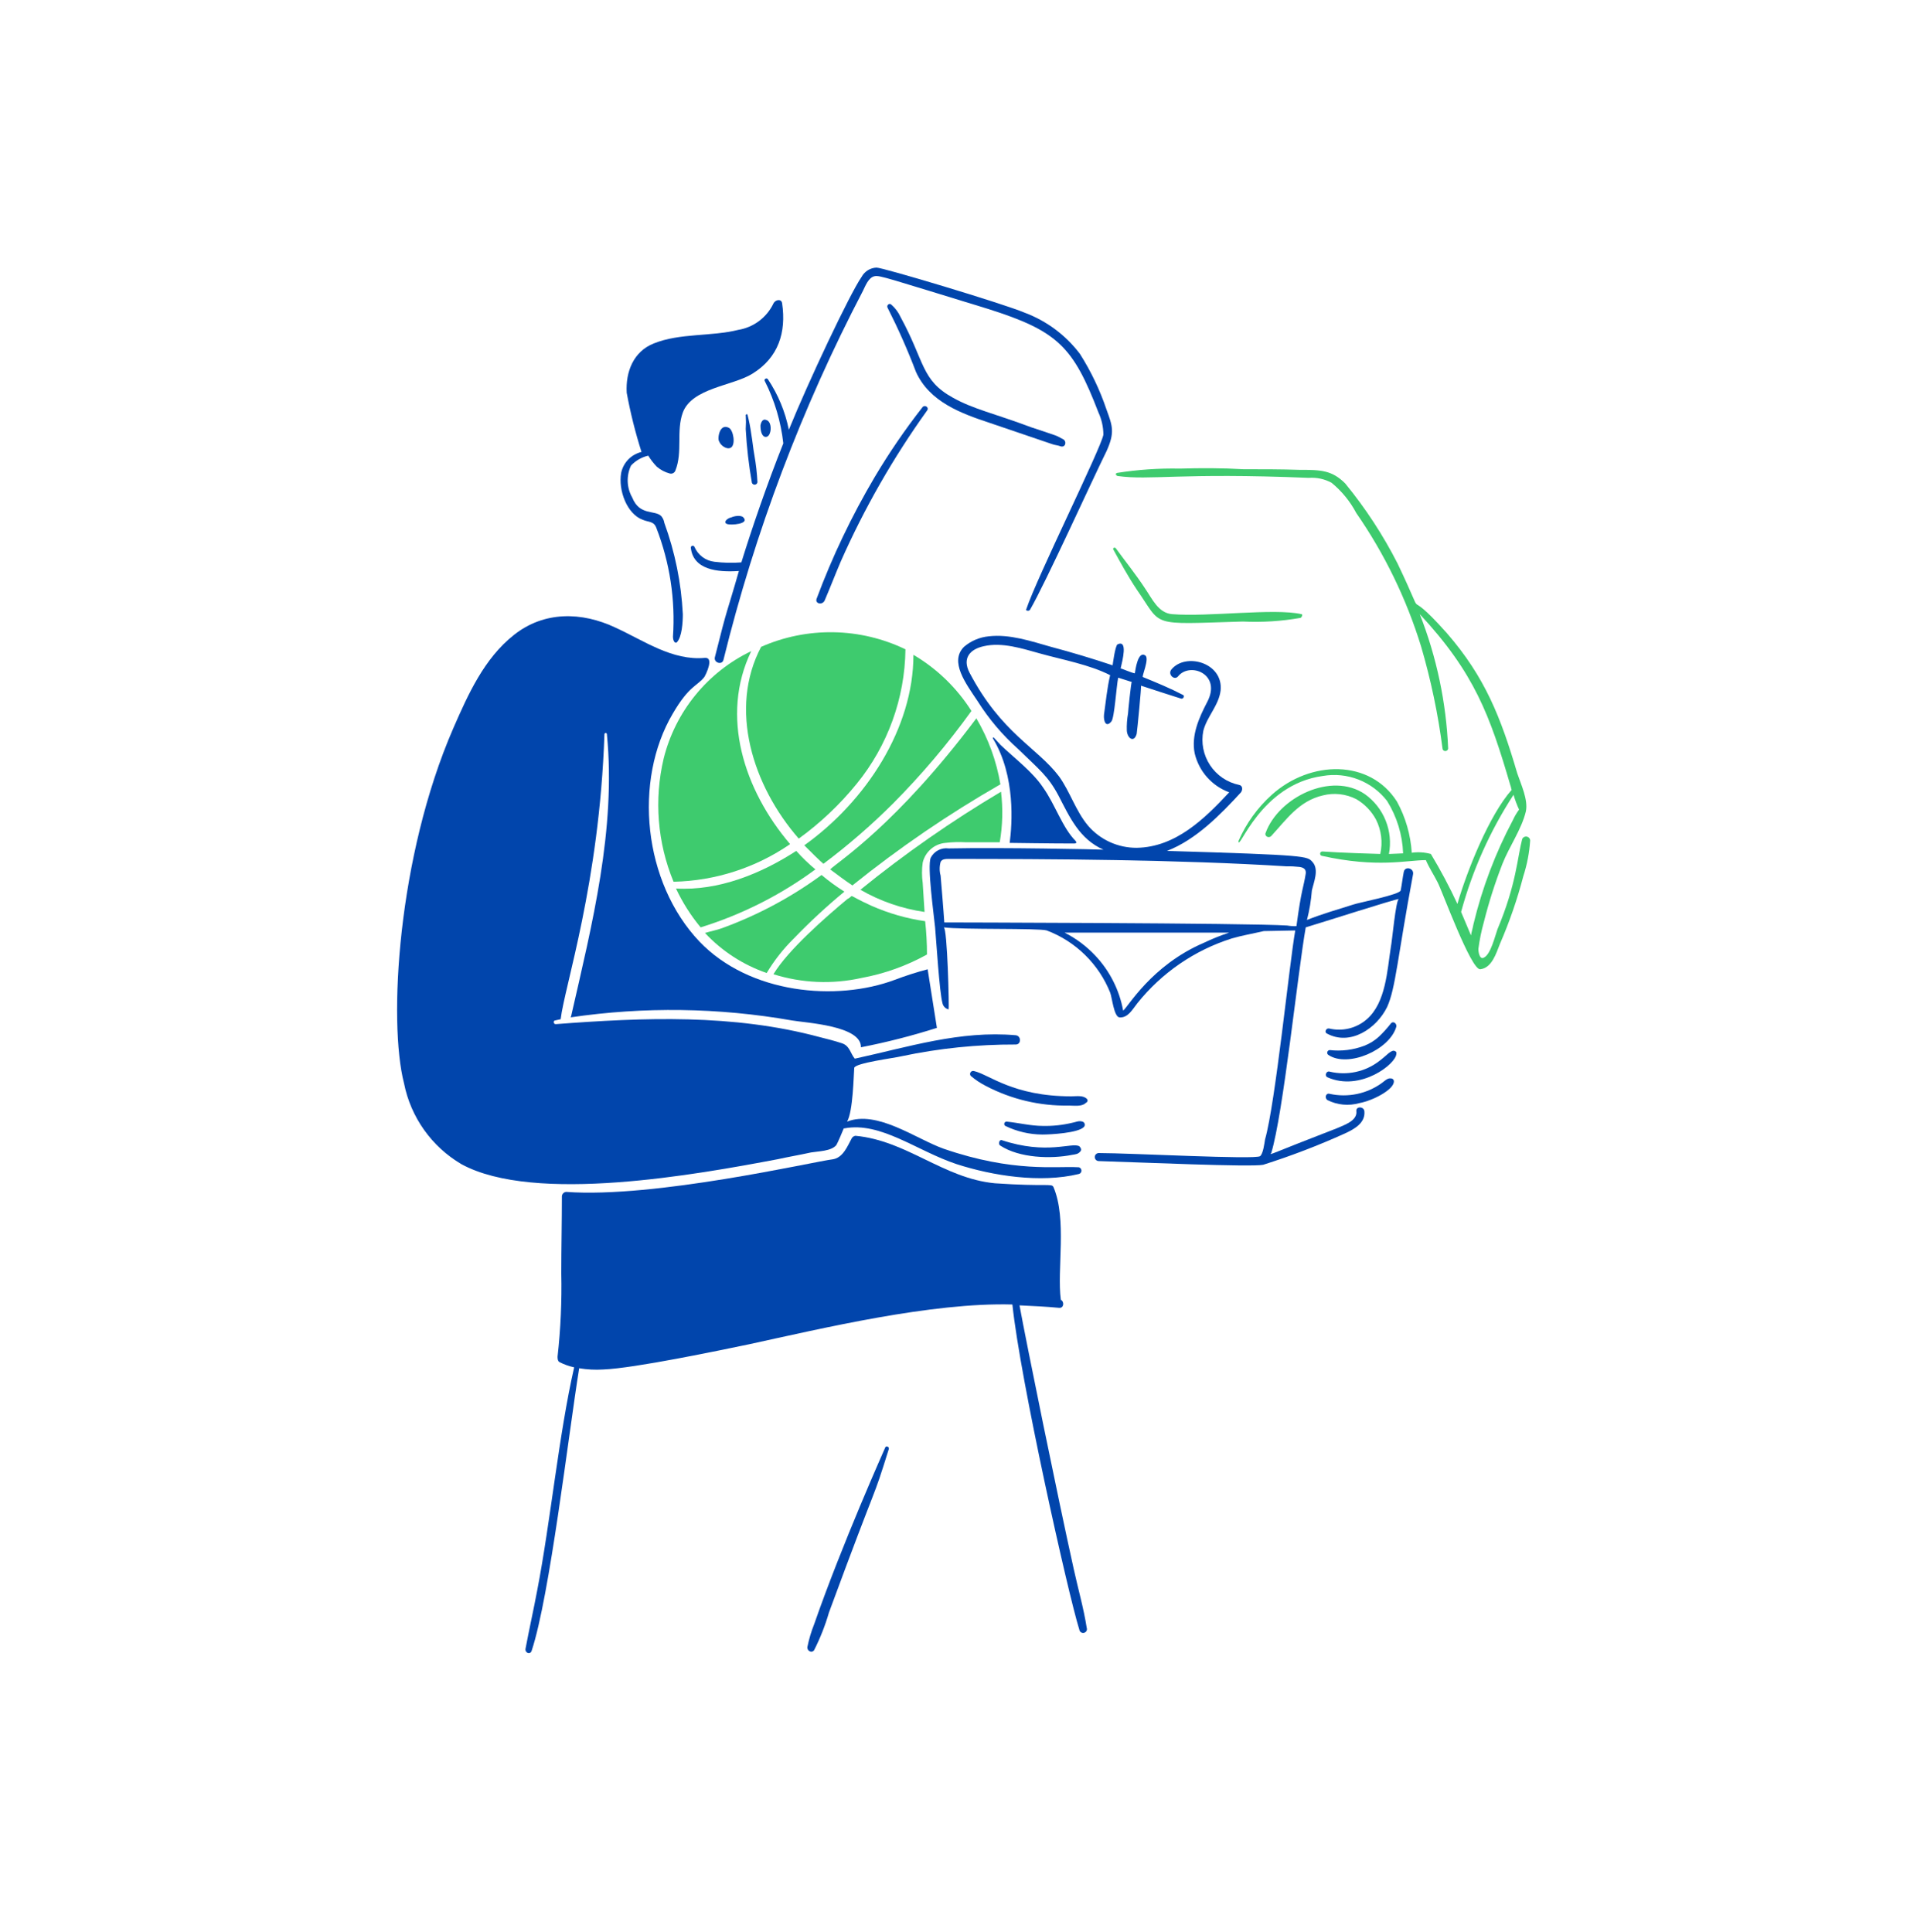 <?xml version="1.0" encoding="UTF-8"?>
<svg xmlns="http://www.w3.org/2000/svg" width="128" height="129" viewBox="0 0 128 129" fill="none">
  <path d="M72.565 73.38C72.318 73.133 71.865 73.216 71.535 73.216C67.631 73.216 66.041 71.751 65.029 71.527C64.987 71.515 64.942 71.517 64.901 71.533C64.86 71.549 64.825 71.578 64.802 71.615C64.779 71.652 64.769 71.696 64.772 71.739C64.776 71.783 64.794 71.824 64.823 71.857C65.126 72.113 65.458 72.334 65.812 72.515C67.524 73.416 69.436 73.869 71.371 73.833C71.7 73.833 72.235 73.916 72.482 73.668C72.647 73.586 72.647 73.462 72.565 73.38Z" fill="#0145AC"></path>
  <path d="M72.359 75.275C72.388 75.249 72.41 75.216 72.422 75.179C72.434 75.142 72.436 75.103 72.427 75.065C72.419 75.027 72.4 74.992 72.374 74.964C72.347 74.935 72.314 74.915 72.276 74.904C72.029 74.821 71.823 74.945 71.577 74.986C70.943 75.137 70.292 75.206 69.641 75.192C68.817 75.192 68.035 74.986 67.209 74.904C67.175 74.904 67.142 74.915 67.115 74.936C67.089 74.956 67.069 74.985 67.06 75.017C67.05 75.049 67.052 75.084 67.064 75.116C67.076 75.147 67.098 75.174 67.126 75.192C67.896 75.566 68.741 75.763 69.597 75.768C70.156 75.769 71.965 75.666 72.359 75.275Z" fill="#0145AC"></path>
  <path d="M66.797 76.51C68.077 77.342 70.179 77.406 71.574 77.127C71.82 77.086 71.985 77.086 72.15 76.88C72.233 76.757 72.15 76.633 72.068 76.551C71.582 76.26 69.913 77.15 66.879 76.139C66.714 76.101 66.632 76.427 66.797 76.51Z" fill="#0145AC"></path>
  <path d="M54.445 58.061C53.989 57.682 53.561 57.269 53.165 56.826C50.818 58.35 47.977 59.502 45.136 59.338C45.572 60.269 46.125 61.141 46.782 61.932C49.535 61.08 52.126 59.772 54.445 58.061Z" fill="#3ECB6E"></path>
  <path d="M51.192 64.98C51.696 64.138 52.305 63.363 53.004 62.675C54.069 61.569 55.197 60.524 56.381 59.546C55.847 59.212 55.338 58.841 54.857 58.434C52.861 59.896 50.671 61.074 48.351 61.934C47.939 62.099 47.486 62.181 47.071 62.305C48.206 63.52 49.621 64.438 51.192 64.98Z" fill="#3ECB6E"></path>
  <path d="M66.839 52.873C63.554 54.824 60.416 57.012 57.45 59.42C58.77 60.183 60.224 60.686 61.733 60.903C61.733 60.839 61.615 59.031 61.61 58.967C61.547 58.516 61.547 58.059 61.61 57.608C61.691 57.256 61.882 56.938 62.156 56.702C62.429 56.465 62.77 56.321 63.131 56.291C63.581 56.236 64.036 56.222 64.49 56.249H66.754C66.947 55.134 66.975 53.996 66.839 52.873Z" fill="#3ECB6E"></path>
  <path d="M53.703 56.453C55.043 57.794 54.772 57.481 54.979 57.688C56.624 56.456 58.179 55.108 59.633 53.656C61.537 51.738 63.286 49.673 64.863 47.479C63.889 45.94 62.562 44.655 60.991 43.731C60.991 48.651 57.819 53.509 53.703 56.453Z" fill="#3ECB6E"></path>
  <path d="M53.333 56.005C54.778 54.958 56.08 53.725 57.205 52.34C59.272 49.801 60.419 46.637 60.458 43.363C58.959 42.64 57.321 42.251 55.658 42.223C53.994 42.194 52.344 42.527 50.822 43.198C48.636 47.336 50.25 52.47 53.333 56.005Z" fill="#3ECB6E"></path>
  <path d="M52.756 56.373C49.678 52.759 48.071 47.815 50.162 43.484C48.72 44.175 47.448 45.176 46.438 46.415C45.427 47.654 44.702 49.101 44.315 50.652C43.665 53.397 43.895 56.278 44.973 58.885C47.757 58.826 50.463 57.953 52.756 56.373Z" fill="#3ECB6E"></path>
  <path d="M55.433 58.061C55.927 58.432 56.421 58.802 56.916 59.132C60.027 56.625 63.332 54.367 66.798 52.379C66.537 50.824 65.992 49.33 65.192 47.972C59.828 55.125 55.963 57.532 55.433 58.061Z" fill="#3ECB6E"></path>
  <path d="M61.774 61.52C60.538 61.342 59.332 60.996 58.19 60.491C56.393 59.675 57.129 59.766 56.584 60.038C55.132 61.248 52.61 63.45 51.643 65.062C53.549 65.66 55.58 65.746 57.531 65.309C59.061 65.028 60.535 64.5 61.896 63.744C61.896 63.001 61.855 62.259 61.774 61.52Z" fill="#3ECB6E"></path>
  <path d="M68.773 40.725C69.812 38.944 72.958 31.988 73.879 30.142C74.455 28.871 74.282 28.447 73.879 27.342C73.44 26.04 72.845 24.796 72.109 23.636C71.166 22.387 69.888 21.433 68.424 20.884C66.998 20.28 58.878 17.842 58.52 17.872C58.316 17.88 58.117 17.942 57.944 18.05C57.771 18.158 57.628 18.31 57.531 18.489C56.751 19.605 53.973 25.492 52.672 28.702C52.43 27.496 51.955 26.349 51.272 25.325C51.19 25.202 50.984 25.325 51.066 25.449C51.724 26.75 52.142 28.159 52.302 29.609C51.218 32.324 50.19 35.332 49.502 37.557C48.898 37.605 48.291 37.591 47.69 37.515C47.403 37.48 47.13 37.37 46.899 37.197C46.668 37.023 46.486 36.792 46.372 36.527C46.361 36.5 46.342 36.477 46.316 36.462C46.291 36.448 46.261 36.443 46.232 36.447C46.203 36.452 46.177 36.467 46.157 36.489C46.138 36.511 46.126 36.539 46.125 36.568C46.281 38.046 47.88 38.232 49.337 38.133C48.463 41.193 48.638 40.27 47.731 43.898C47.648 44.269 48.225 44.434 48.307 44.063C50.414 35.511 53.539 27.243 57.614 19.435C57.779 19.106 57.985 18.529 58.396 18.447C58.741 18.378 59.164 18.545 65.973 20.63C70.635 22.107 71.654 23.152 73.345 27.547C73.56 28.012 73.672 28.518 73.674 29.03C73.524 29.926 69.246 38.531 68.526 40.684C68.442 40.766 68.691 40.848 68.773 40.725Z" fill="#0145AC"></path>
  <path d="M66.098 28.247C66.602 28.415 70.147 29.62 70.216 29.648C70.422 29.73 70.627 29.73 70.833 29.812C71.163 29.895 71.246 29.442 70.957 29.318C70.387 29.034 71.009 29.254 68.857 28.536C66.352 27.596 65.002 27.33 63.627 26.559C61.495 25.386 61.759 24.153 60.127 21.165C59.983 20.849 59.772 20.568 59.509 20.341C59.386 20.217 59.18 20.382 59.262 20.547C59.969 21.94 60.602 23.369 61.157 24.83C62.062 26.848 64.194 27.616 66.098 28.247Z" fill="#0145AC"></path>
  <path d="M61.609 27.177C60.439 28.671 59.366 30.239 58.397 31.871C56.869 34.455 55.574 37.17 54.526 39.984C54.403 40.313 54.897 40.437 55.062 40.107C55.432 39.243 55.762 38.379 56.132 37.513C57.702 33.961 59.634 30.58 61.897 27.424C62.062 27.218 61.773 27.013 61.609 27.177Z" fill="#0145AC"></path>
  <path d="M78.782 31.295C77.376 31.267 75.97 31.363 74.582 31.583C74.458 31.624 74.499 31.748 74.623 31.789C76.836 32.094 78.728 31.557 87.388 31.913C87.917 31.874 88.446 31.988 88.912 32.242C89.59 32.798 90.15 33.484 90.559 34.26C92.447 36.986 93.905 39.986 94.883 43.156C95.544 45.406 96.026 47.706 96.324 50.032C96.339 50.073 96.367 50.107 96.403 50.129C96.44 50.152 96.483 50.162 96.525 50.157C96.568 50.152 96.608 50.133 96.639 50.103C96.669 50.073 96.689 50.034 96.695 49.991C96.565 46.915 95.925 43.881 94.8 41.014C98.457 44.951 99.484 47.781 100.853 52.462C100.894 52.544 100.894 52.668 100.936 52.75C99.443 54.43 97.962 58.131 97.312 60.366C96.782 59.224 96.19 58.111 95.541 57.031C95.126 56.916 94.691 56.888 94.265 56.949C94.189 55.751 93.852 54.584 93.276 53.531C91.472 50.694 87.508 50.754 84.918 53.078C83.964 53.937 83.206 54.99 82.694 56.166C82.694 56.976 84.118 52.39 88.329 51.821C89.128 51.683 89.949 51.766 90.704 52.06C91.46 52.354 92.121 52.848 92.617 53.49C93.273 54.543 93.642 55.75 93.687 56.99C93.564 56.99 92.905 57.031 92.74 57.031C92.883 56.282 92.807 55.507 92.522 54.799C92.238 54.09 91.756 53.479 91.134 53.036C88.91 51.513 85.369 53.243 84.504 55.631C84.421 55.837 84.71 56.002 84.875 55.837C85.904 54.725 86.731 53.49 88.331 53.119C89.078 52.93 89.868 53.018 90.555 53.366C91.111 53.689 91.567 54.16 91.873 54.725C92.234 55.437 92.336 56.251 92.161 57.029C91.996 57.029 89.402 56.947 88.29 56.864C88.255 56.865 88.222 56.878 88.196 56.901C88.169 56.925 88.152 56.956 88.147 56.991C88.142 57.026 88.15 57.061 88.168 57.091C88.187 57.12 88.215 57.142 88.249 57.153C91.976 57.981 93.937 57.441 95.208 57.441C95.414 57.935 95.743 58.429 95.991 58.923C96.279 59.459 98.214 64.771 98.832 64.73C99.615 64.647 99.903 63.659 100.149 63.042C100.787 61.574 101.31 60.06 101.714 58.512C101.965 57.739 102.119 56.937 102.171 56.126C102.167 56.063 102.142 56.003 102.099 55.956C102.057 55.91 101.999 55.879 101.937 55.869C101.874 55.86 101.811 55.872 101.756 55.903C101.701 55.935 101.659 55.984 101.636 56.043C101.316 57.252 101.252 59.056 99.989 62.055C99.824 62.508 99.536 63.744 99.083 63.95C98.795 64.115 98.712 63.579 98.712 63.374C98.792 62.762 98.916 62.156 99.083 61.562C99.414 60.247 99.826 58.954 100.318 57.691C100.772 56.539 101.595 55.387 101.883 54.191C102.048 53.409 101.554 52.379 101.307 51.638C100.215 47.926 99.172 45.238 96.614 42.29C93.38 38.656 95.537 42.295 93.319 37.637C92.348 35.732 91.174 33.937 89.819 32.284C88.928 31.393 88.18 31.378 86.772 31.378C85.536 31.337 84.301 31.337 83.024 31.337C81.623 31.253 80.181 31.253 78.782 31.295ZM98.383 61.726C98.341 61.974 98.26 62.221 98.218 62.468C98.185 62.404 97.695 61.207 97.559 60.903C98.312 58.129 99.493 55.489 101.06 53.079C101.159 53.417 101.283 53.747 101.43 54.067C101.269 54.285 101.131 54.52 101.019 54.767C99.85 56.966 98.964 59.305 98.383 61.726Z" fill="#3ECB6E"></path>
  <path d="M86.893 41.014C85.067 40.601 80.713 41.213 78.246 41.014C77.34 40.931 76.928 39.984 76.475 39.325C75.857 38.378 75.157 37.513 74.498 36.607C74.416 36.525 74.292 36.607 74.333 36.69C74.827 37.595 75.322 38.502 75.899 39.366C77.661 41.888 76.651 41.694 82.981 41.508C84.276 41.57 85.575 41.487 86.852 41.261C86.975 41.137 86.975 41.014 86.893 41.014Z" fill="#3ECB6E"></path>
  <path d="M93.235 68.562C93.276 68.356 93.028 68.151 92.864 68.356C92.625 68.663 92.363 68.953 92.081 69.222C91.794 69.488 91.459 69.698 91.093 69.839C90.359 70.118 89.569 70.216 88.789 70.127C88.751 70.128 88.714 70.142 88.684 70.166C88.654 70.19 88.633 70.223 88.624 70.261C88.614 70.298 88.617 70.337 88.632 70.373C88.647 70.408 88.673 70.438 88.707 70.457C90.001 71.321 92.788 70.127 93.235 68.562Z" fill="#0145AC"></path>
  <path d="M93.029 70.168C92.758 70.236 92.606 70.475 92.082 70.868C91.619 71.222 91.084 71.468 90.514 71.589C89.944 71.71 89.354 71.703 88.788 71.568C88.582 71.486 88.417 71.815 88.623 71.939C90.824 72.93 93.235 71.043 93.235 70.374C93.275 70.251 93.153 70.168 93.029 70.168Z" fill="#0145AC"></path>
  <path d="M92.29 72.309C91.793 72.674 91.223 72.928 90.62 73.056C90.016 73.183 89.393 73.182 88.79 73.051C88.543 72.968 88.42 73.298 88.626 73.463C89.288 73.798 90.052 73.871 90.766 73.668C91.674 73.503 93.07 72.768 93.07 72.227C93.073 72.199 93.069 72.172 93.059 72.146C93.049 72.12 93.034 72.096 93.015 72.077C92.995 72.057 92.972 72.042 92.946 72.033C92.92 72.023 92.892 72.019 92.865 72.021C92.66 71.98 92.455 72.186 92.29 72.309Z" fill="#0145AC"></path>
  <path d="M43.286 30.43C43.449 30.698 43.642 30.947 43.862 31.172C44.113 31.386 44.409 31.54 44.728 31.624C44.804 31.643 44.885 31.632 44.953 31.594C45.022 31.556 45.074 31.493 45.098 31.419C45.593 30.183 45.14 28.783 45.593 27.547C46.211 25.901 48.928 25.777 50.246 24.953C51.974 23.883 52.51 22.194 52.223 20.259C52.181 19.929 51.77 20.012 51.647 20.259C51.428 20.722 51.099 21.124 50.691 21.433C50.282 21.741 49.804 21.946 49.299 22.029C47.487 22.482 45.388 22.235 43.658 22.935C42.299 23.47 41.764 24.83 41.846 26.23C42.092 27.567 42.422 28.887 42.834 30.183C42.498 30.263 42.192 30.437 41.951 30.685C41.71 30.933 41.545 31.245 41.475 31.583C41.273 32.735 41.859 34.329 42.917 34.713C43.287 34.877 43.658 34.795 43.823 35.248C44.724 37.566 45.104 40.055 44.934 42.537C44.934 42.701 45.017 42.99 45.182 42.907C45.542 42.547 45.593 41.523 45.593 41.013C45.488 38.931 45.072 36.877 44.358 34.919C44.333 34.752 44.261 34.595 44.152 34.466C43.725 34.039 42.709 34.459 42.217 33.23C42.032 32.906 41.928 32.542 41.913 32.17C41.899 31.797 41.975 31.426 42.135 31.089C42.445 30.761 42.846 30.531 43.286 30.43Z" fill="#0145AC"></path>
  <path d="M67.599 87.118C68.111 92.086 71.318 106.45 72.068 108.836C72.073 108.871 72.086 108.904 72.105 108.934C72.124 108.964 72.149 108.99 72.179 109.01C72.209 109.029 72.242 109.042 72.277 109.049C72.312 109.055 72.348 109.053 72.383 109.045C72.417 109.036 72.45 109.02 72.478 108.998C72.506 108.977 72.529 108.949 72.546 108.918C72.563 108.887 72.573 108.852 72.576 108.817C72.579 108.781 72.574 108.746 72.562 108.712C72.356 107.394 71.986 106.117 71.698 104.8C70.655 100.107 68.51 89.573 68.074 87.175C68.939 87.216 69.844 87.257 70.709 87.34C71.038 87.381 71.08 86.928 70.832 86.805C70.563 84.778 71.259 81.419 70.338 79.269C70.21 79.013 69.89 79.26 66.427 79.022C62.99 78.694 60.563 76.174 57.12 75.851C57.069 75.858 57.02 75.876 56.977 75.905C56.934 75.933 56.899 75.971 56.873 76.016C56.585 76.551 56.297 77.292 55.638 77.416C54.263 77.586 43.723 80.03 37.807 79.598C37.732 79.603 37.662 79.635 37.609 79.688C37.556 79.741 37.523 79.812 37.519 79.886C37.519 81.614 37.478 83.305 37.478 85.034C37.519 86.89 37.436 88.748 37.23 90.593C37.23 90.716 37.23 90.881 37.354 90.963C37.665 91.123 37.995 91.241 38.337 91.314C37.313 95.798 36.76 101.608 35.872 106.2C35.625 107.518 35.336 108.794 35.089 110.112C35.048 110.4 35.419 110.524 35.501 110.235C36.7 106.639 37.968 95.736 38.672 91.375C39.202 91.464 39.741 91.492 40.278 91.458C42.353 91.379 48.098 90.172 50.037 89.77C54.918 88.709 62.2 86.968 67.599 87.118Z" fill="#0145AC"></path>
  <path d="M54.364 108.465C54.167 108.958 54.015 109.468 53.911 109.988C53.87 110.235 54.199 110.441 54.364 110.194C54.771 109.39 55.102 108.549 55.352 107.683C58.878 98.12 58.156 100.579 59.347 96.77C59.388 96.605 59.141 96.522 59.099 96.688C59.07 96.761 56.229 103.102 54.364 108.465Z" fill="#0145AC"></path>
  <path d="M48.022 29.483C48.105 29.73 48.516 30.059 48.804 29.895C49.134 29.689 48.968 28.743 48.681 28.577C48.019 28.221 47.888 29.35 48.022 29.483Z" fill="#0145AC"></path>
  <path d="M49.916 27.712C49.916 27.63 49.793 27.671 49.793 27.712C49.813 28.028 49.813 28.344 49.793 28.66C49.859 29.861 49.997 31.058 50.205 32.243C50.22 32.284 50.248 32.318 50.284 32.341C50.321 32.363 50.364 32.373 50.406 32.368C50.449 32.363 50.489 32.345 50.52 32.315C50.55 32.285 50.57 32.245 50.576 32.203C50.545 31.595 50.477 30.99 50.37 30.391C50.287 29.938 50.246 29.444 50.164 28.99C50.106 28.56 50.023 28.133 49.916 27.712Z" fill="#0145AC"></path>
  <path d="M48.558 35.001C48.805 35.083 50.082 35.001 49.629 34.548C49.464 34.383 49.011 34.466 48.846 34.548C48.703 34.575 48.573 34.647 48.475 34.754C48.393 34.877 48.434 34.96 48.558 35.001Z" fill="#0145AC"></path>
  <path d="M50.778 28.413C50.778 29.346 51.279 29.299 51.396 28.948C51.519 28.66 51.478 28.124 51.148 28.042C50.943 27.959 50.82 28.165 50.778 28.413Z" fill="#0145AC"></path>
  <path d="M26.978 72.35C27.2 73.469 27.656 74.528 28.316 75.457C28.976 76.387 29.825 77.166 30.807 77.745C35.697 80.419 46.603 78.423 51.932 77.415C52.673 77.251 53.415 77.127 54.156 76.963C54.651 76.88 55.515 76.88 55.845 76.468C55.927 76.345 56.293 75.474 56.339 75.356H56.38C58.805 74.894 61.209 76.857 63.875 77.745C66.304 78.527 69.475 79.022 72.028 78.404C72.086 78.391 72.137 78.356 72.17 78.307C72.203 78.257 72.216 78.197 72.205 78.138C72.194 78.08 72.161 78.027 72.113 77.992C72.065 77.957 72.005 77.943 71.946 77.951C70.553 77.863 67.673 78.326 63.01 76.716C61.154 76.057 58.578 74.119 56.56 74.903C56.961 74.227 56.997 71.815 57.038 71.319C57.08 70.99 59.715 70.66 60.209 70.537C62.713 70.008 65.266 69.746 67.826 69.755C68.197 69.755 68.197 69.179 67.826 69.137C64.12 68.807 60.661 69.919 57.078 70.701C56.796 70.391 56.748 69.837 56.213 69.671C55.719 69.507 55.225 69.384 54.731 69.26C48.962 67.704 42.975 67.95 37.106 68.395C36.941 68.395 36.941 68.148 37.065 68.148C37.23 68.107 37.23 68.107 37.436 68.066C37.692 65.875 40.021 59 40.359 49.041C40.358 49.03 40.36 49.018 40.363 49.007C40.367 48.996 40.373 48.986 40.381 48.978C40.388 48.969 40.398 48.963 40.408 48.958C40.419 48.953 40.43 48.951 40.441 48.951C40.453 48.951 40.464 48.953 40.475 48.958C40.485 48.963 40.495 48.969 40.502 48.978C40.51 48.986 40.516 48.996 40.52 49.007C40.523 49.018 40.525 49.03 40.524 49.041C41.141 55.383 39.536 61.724 38.135 67.86C38.131 67.891 38.117 67.92 38.094 67.943C43.002 67.22 47.993 67.29 52.878 68.148C53.825 68.313 57.526 68.498 57.486 69.94C59.201 69.607 60.894 69.174 62.558 68.644C62.352 67.326 62.145 66.05 61.94 64.732C61.2 64.927 60.472 65.16 59.757 65.432C55.856 66.895 50.056 66.384 46.701 62.879C42.949 58.926 42.273 52.137 44.93 47.643C46.022 45.771 46.551 45.828 47.03 45.211C47.154 45.005 47.689 43.893 47.072 43.934C44.889 44.14 42.995 42.782 41.1 41.916C38.836 40.845 36.324 40.804 34.306 42.41C32.329 43.975 31.259 46.363 30.27 48.628C26.535 57.214 25.92 68.262 26.978 72.35Z" fill="#0145AC"></path>
  <path d="M67.418 56.291C67.418 56.291 70.259 56.332 71.659 56.332C71.783 56.332 71.947 56.332 71.824 56.167C70.935 55.278 70.455 53.723 69.641 52.583C68.951 51.547 67.74 50.639 66.8 49.742C66.636 49.577 66.512 49.412 66.347 49.248C66.306 49.248 66.265 49.289 66.306 49.33C67.826 51.845 67.579 55.055 67.418 56.291Z" fill="#0145AC"></path>
  <path d="M67.994 50.032C69.385 51.394 69.97 51.806 70.67 53.12C71.427 54.576 72.064 56.028 73.678 56.743C73.252 56.721 66.926 56.587 63.342 56.661C63.104 56.628 62.861 56.669 62.647 56.78C62.433 56.891 62.259 57.065 62.148 57.279C61.901 57.855 62.354 61.067 62.437 61.932C62.519 62.838 62.725 66.256 62.931 66.998C62.952 67.099 63.002 67.192 63.075 67.265C63.148 67.338 63.241 67.388 63.342 67.409C63.383 67.409 63.26 61.932 63.013 61.932C64.207 62.097 69.355 61.974 69.89 62.138C70.847 62.499 71.718 63.055 72.448 63.772C73.179 64.488 73.752 65.348 74.131 66.298C74.255 66.628 74.379 67.904 74.748 67.945C75.324 67.986 75.614 67.41 75.943 66.998C77.568 64.964 79.761 63.459 82.243 62.674C82.944 62.468 83.685 62.345 84.385 62.18C84.755 62.18 86.156 62.139 86.485 62.139C86.086 64.406 85.166 73.646 84.468 76.098C84.426 76.345 84.344 77.046 84.138 77.211C83.844 77.456 75.494 77.004 73.349 77.004C73.281 77.009 73.218 77.039 73.171 77.089C73.125 77.139 73.099 77.204 73.099 77.272C73.099 77.34 73.125 77.405 73.171 77.455C73.218 77.505 73.281 77.535 73.349 77.54C76.108 77.622 83.52 77.952 84.344 77.787C86.209 77.195 88.038 76.494 89.82 75.687C90.439 75.399 91.18 74.987 91.1 74.204C91.059 73.875 90.524 73.875 90.565 74.204C90.647 74.863 89.7 75.152 89.248 75.356C84.96 77.006 84.676 77.208 84.882 77.004C85.68 74.405 86.654 64.927 87.186 61.932C88.285 61.607 93.156 60.038 93.404 60.038C93.198 60.079 92.951 62.879 92.868 63.25C92.622 64.815 92.539 66.956 91.262 68.068C90.924 68.364 90.519 68.575 90.082 68.683C89.644 68.79 89.188 68.791 88.75 68.686C88.544 68.644 88.421 68.933 88.586 69.015C90.151 69.88 91.921 68.686 92.622 67.245C93.193 65.987 93.314 63.922 94.35 58.391C94.432 57.979 93.815 57.815 93.732 58.226C93.65 58.638 93.609 59.05 93.526 59.462C93.484 59.749 90.685 60.285 90.356 60.409C89.326 60.738 88.297 61.026 87.267 61.438C87.434 60.79 87.544 60.129 87.596 59.462C87.719 58.926 88.091 58.061 87.637 57.567C87.283 57.173 87.362 57.108 77.919 56.826C79.855 56.085 81.503 54.394 82.861 52.914C82.984 52.749 82.984 52.461 82.737 52.419C81.941 52.254 81.243 51.779 80.796 51.1C80.348 50.422 80.188 49.593 80.349 48.796C80.596 47.849 81.378 47.108 81.501 46.119C81.698 44.252 79.157 43.55 78.207 44.719C77.96 45.049 78.413 45.46 78.659 45.172C79.44 44.18 81.611 45.015 80.596 46.9C80.06 47.93 79.525 49.124 79.772 50.318C79.912 50.907 80.195 51.453 80.597 51.906C80.999 52.358 81.507 52.704 82.076 52.912C80.428 54.683 78.492 56.578 75.899 56.619C75.282 56.622 74.671 56.492 74.109 56.236C73.547 55.98 73.048 55.605 72.646 55.136C71.821 54.149 71.45 52.873 70.709 51.845C69.237 49.905 66.869 48.98 64.738 44.926C64.243 43.979 64.738 43.362 65.685 43.156C66.92 42.868 68.279 43.321 69.474 43.65C70.956 44.062 72.768 44.391 74.126 45.091C73.921 45.956 73.839 46.862 73.715 47.726C73.674 48.139 73.839 48.633 74.21 48.179C74.415 47.932 74.538 45.876 74.662 45.256C74.95 45.338 75.28 45.462 75.568 45.544C75.527 45.544 75.321 47.521 75.321 47.645C75.253 48.025 75.225 48.411 75.239 48.797C75.28 49.332 75.733 49.62 75.898 49.003C75.939 48.756 76.227 45.79 76.185 45.79C77.05 46.079 77.957 46.366 78.862 46.655C79.028 46.697 79.109 46.45 78.986 46.408C78.121 45.956 77.215 45.584 76.309 45.214C76.227 45.173 76.763 43.979 76.474 43.773C75.98 43.444 75.815 44.72 75.774 44.967C75.527 44.926 74.992 44.679 74.827 44.638C74.95 44.102 75.321 42.702 74.621 43.031C74.457 43.114 74.291 44.432 74.291 44.432C72.932 43.977 71.559 43.565 70.174 43.197C68.856 42.826 67.415 42.331 66.014 42.496C65.406 42.555 64.831 42.799 64.367 43.197C63.38 44.184 64.491 45.648 65.273 46.82C66.024 48.014 66.94 49.095 67.994 50.032ZM74.994 67.492C74.743 66.117 74.099 64.844 73.141 63.826C72.55 63.195 71.854 62.673 71.082 62.282H82.074C81.498 62.473 80.934 62.7 80.386 62.962C76.854 64.476 75.31 67.279 74.992 67.492H74.994ZM85.907 57.856C86.196 57.849 86.485 57.863 86.772 57.897C87.059 57.938 87.225 58.061 87.184 58.35C87.038 59.288 86.903 59.323 86.565 61.85C86.359 61.858 86.152 61.844 85.948 61.809C83.395 61.639 62.978 61.602 63.052 61.603C63.024 61.091 62.813 58.537 62.805 58.473C62.723 58.177 62.723 57.864 62.805 57.567C62.887 57.361 63.176 57.361 63.34 57.361C70.257 57.361 78.709 57.406 85.904 57.856H85.907Z" fill="#0145AC"></path>
</svg>
